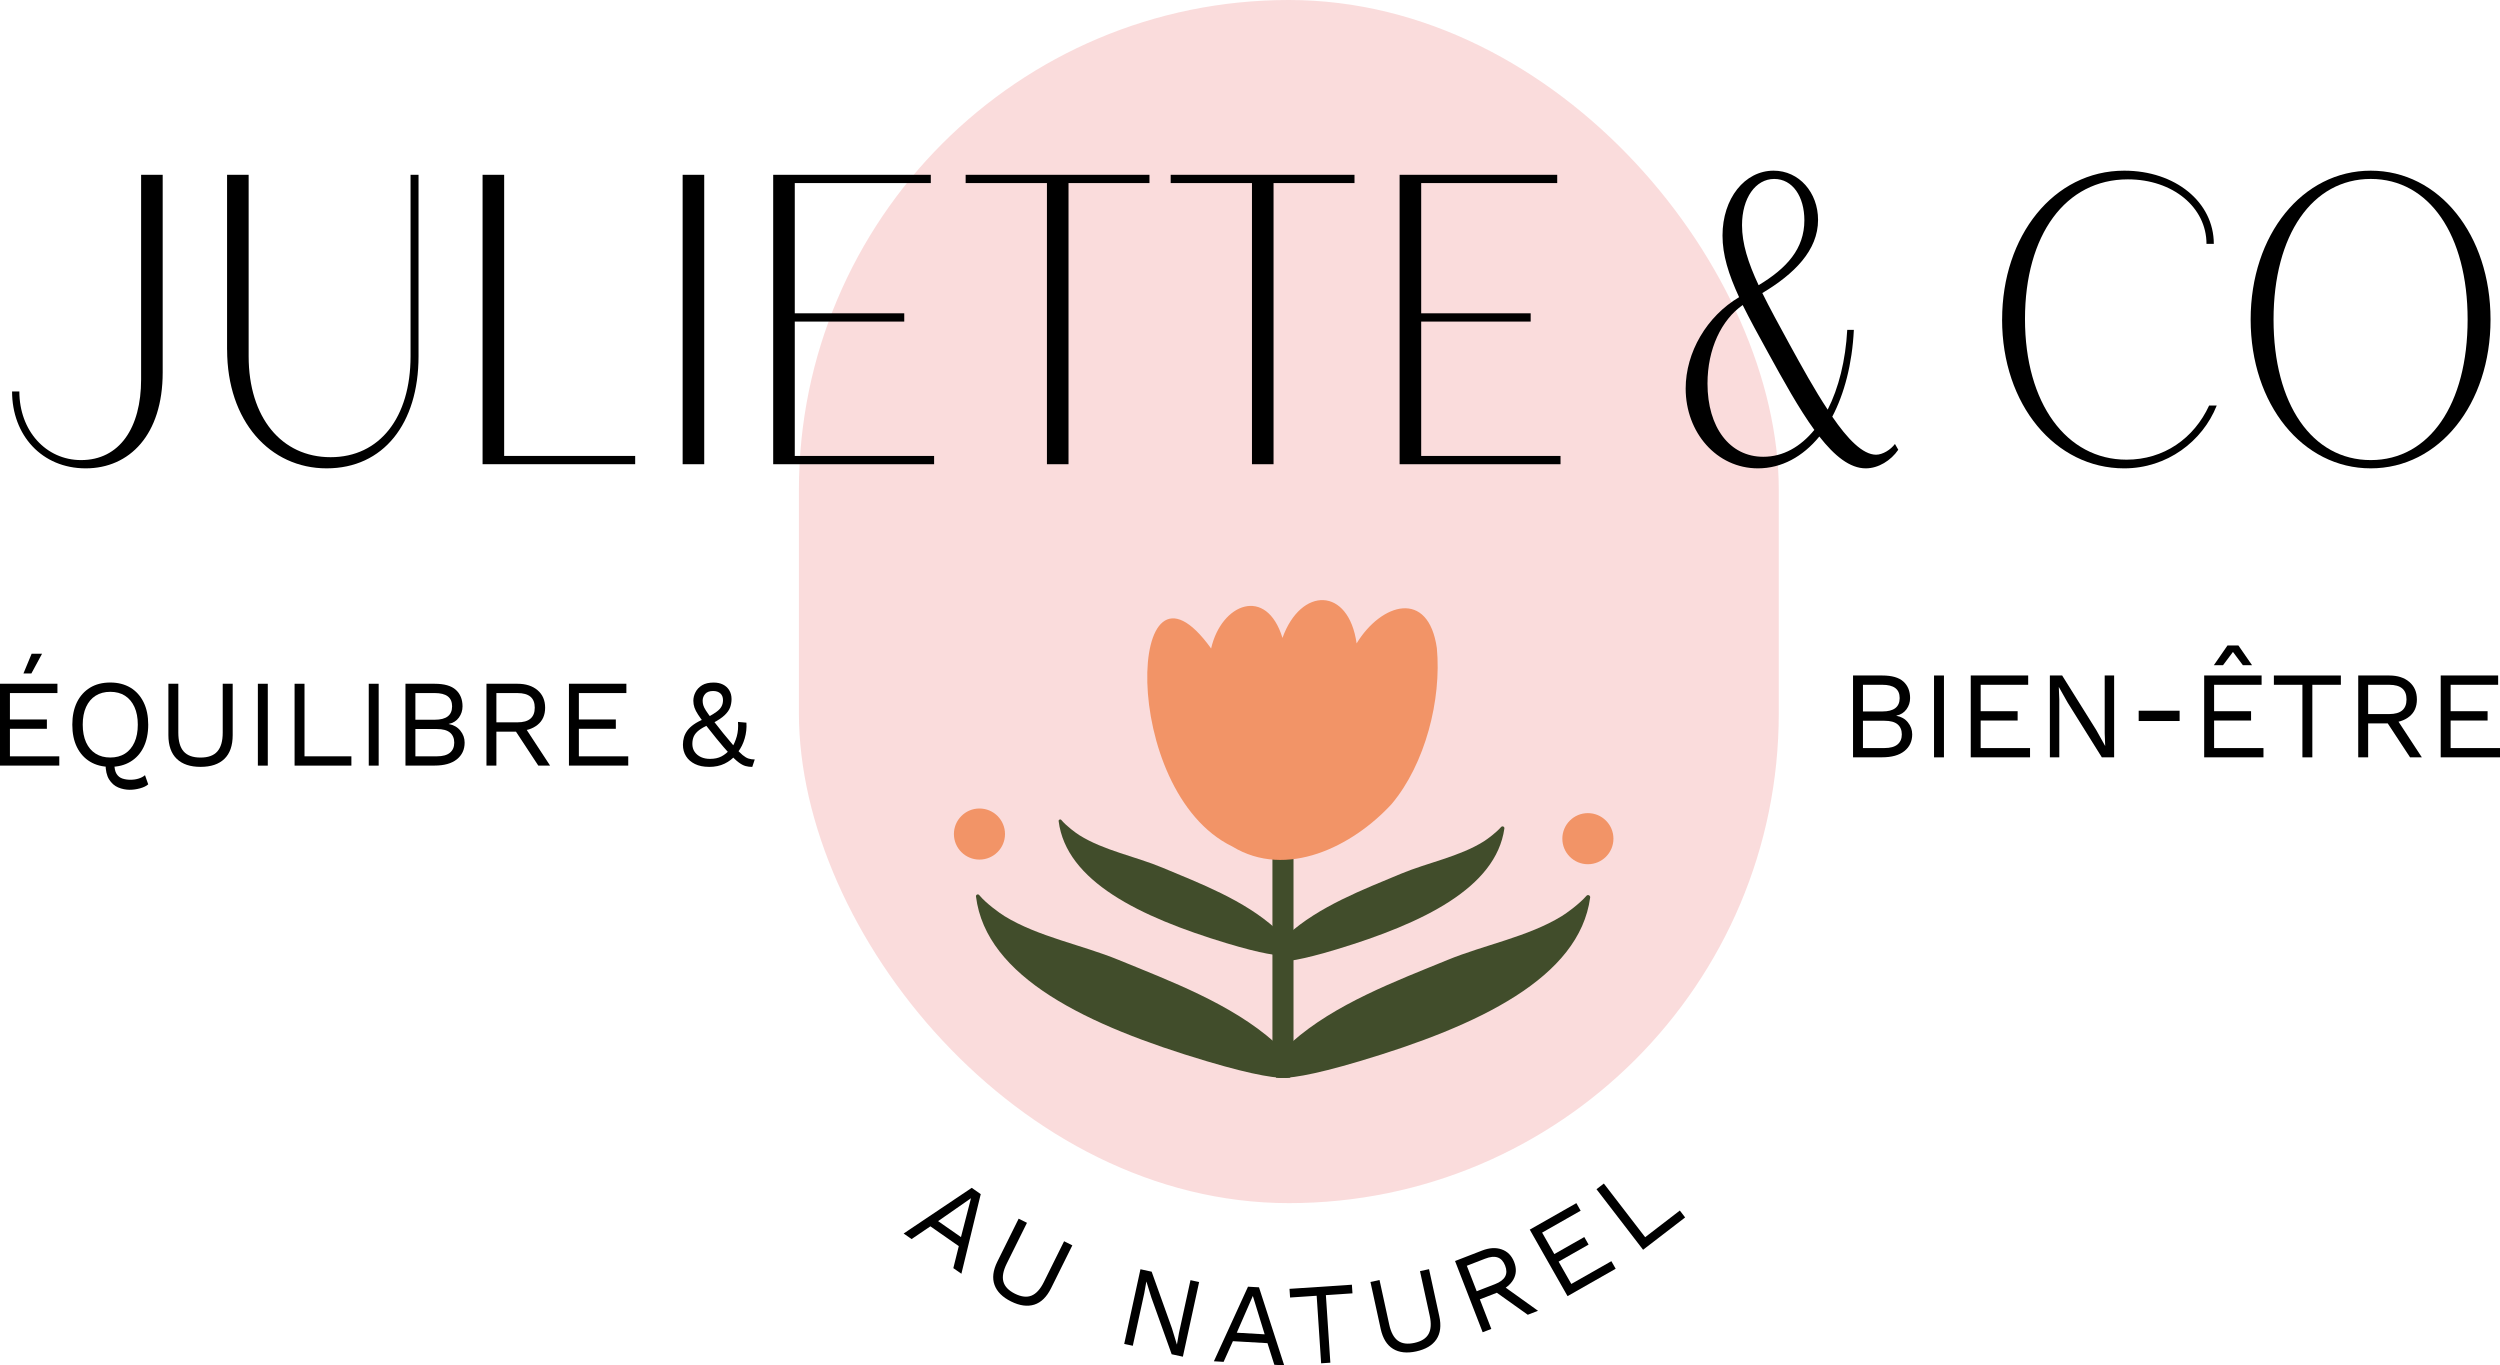<svg xmlns="http://www.w3.org/2000/svg" id="Calque_2" viewBox="0 0 604.67 330.24"><g id="Calque_1-2"><g><g><path d="M0,185.18v-19.8H13.89v2.25H2.4v6.39H11.34v2.25H2.4v6.66H14.34v2.25H0Zm7.65-27.06h2.52l-2.58,4.77h-1.92l1.98-4.77Z"></path><path d="M26.67,165.08c1.88,0,3.5,.42,4.88,1.24,1.37,.83,2.43,2.01,3.18,3.53,.75,1.52,1.12,3.33,1.12,5.43s-.38,3.91-1.12,5.43-1.81,2.7-3.18,3.52c-1.37,.83-3,1.25-4.88,1.25s-3.5-.42-4.88-1.25c-1.37-.83-2.43-2-3.18-3.52s-1.12-3.33-1.12-5.43,.38-3.91,1.12-5.43c.75-1.52,1.81-2.69,3.18-3.53,1.37-.83,3-1.24,4.88-1.24Zm0,2.25c-1.36,0-2.54,.31-3.54,.94s-1.77,1.54-2.31,2.73c-.54,1.19-.81,2.62-.81,4.27s.27,3.09,.81,4.28c.54,1.19,1.31,2.1,2.31,2.73,1,.63,2.18,.94,3.54,.94s2.57-.31,3.56-.94c.99-.63,1.75-1.54,2.29-2.73,.54-1.19,.81-2.61,.81-4.28s-.27-3.08-.81-4.27c-.54-1.19-1.31-2.1-2.29-2.73-.99-.63-2.18-.94-3.56-.94Zm4.8,23.7c-1.02,0-1.98-.19-2.88-.57-.9-.38-1.63-1.03-2.21-1.95-.57-.92-.85-2.18-.85-3.78,0-.18,0-.38,.01-.58s.03-.42,.04-.62l2.13,.06c-.02,.2-.04,.38-.04,.55s-.01,.33-.01,.5c0,1.14,.18,1.99,.54,2.55s.83,.93,1.42,1.12,1.22,.29,1.91,.29c.74,0,1.42-.1,2.04-.3,.62-.2,1.12-.47,1.5-.81l.78,2.22c-.48,.42-1.15,.74-2,.97-.85,.23-1.65,.34-2.39,.34Z"></path><path d="M56.28,165.38v12.42c0,2.54-.67,4.46-2.01,5.75s-3.26,1.93-5.76,1.93-4.4-.64-5.75-1.93-2.03-3.21-2.03-5.75v-12.42h2.4v11.82c0,2.06,.43,3.58,1.3,4.56,.87,.98,2.22,1.47,4.07,1.47s3.2-.49,4.06-1.47c.87-.98,1.31-2.5,1.31-4.56v-11.82h2.4Z"></path><path d="M64.77,165.38v19.8h-2.4v-19.8h2.4Z"></path><path d="M73.65,182.93h11.34v2.25h-13.74v-19.8h2.4v17.55Z"></path><path d="M91.59,165.38v19.8h-2.4v-19.8h2.4Z"></path><path d="M98.07,185.18v-19.8h7.05c2.34,0,4.05,.49,5.13,1.47,1.08,.98,1.62,2.31,1.62,3.99,0,1-.29,1.91-.87,2.71s-1.4,1.33-2.46,1.54v.03c1.18,.22,2.12,.75,2.8,1.6,.69,.85,1.04,1.82,1.04,2.9,0,1.68-.63,3.03-1.89,4.04s-3.06,1.51-5.4,1.51h-7.02Zm2.4-11.1h4.68c2.8,0,4.2-1.08,4.2-3.24s-1.4-3.21-4.2-3.21h-4.68v6.45Zm0,8.85h5.19c1.42,0,2.47-.29,3.17-.87,.69-.58,1.04-1.39,1.04-2.43s-.35-1.88-1.04-2.45c-.69-.57-1.75-.85-3.17-.85h-5.19v6.6Z"></path><path d="M125.16,165.38c2.02,0,3.64,.52,4.86,1.56,1.22,1.04,1.83,2.45,1.83,4.23s-.61,3.17-1.84,4.15c-1.23,.99-2.86,1.49-4.88,1.49l-.21,.15h-4.86v8.22h-2.4v-19.8h7.5Zm-.03,9.33c1.42,0,2.47-.29,3.17-.89,.69-.59,1.04-1.47,1.04-2.65s-.34-2.07-1.04-2.66-1.75-.88-3.17-.88h-5.07v7.08h5.07Zm1.38,.48l6.54,9.99h-2.85l-5.7-8.67,2.01-1.32Z"></path><path d="M137.61,185.18v-19.8h13.89v2.25h-11.49v6.39h8.94v2.25h-8.94v6.66h11.94v2.25h-14.34Z"></path><path d="M171.48,185.48c-1.32,0-2.45-.23-3.39-.69-.94-.46-1.66-1.09-2.16-1.89-.5-.8-.75-1.72-.75-2.76,0-.64,.08-1.25,.25-1.82,.17-.57,.44-1.11,.82-1.63,.38-.52,.9-1.01,1.55-1.47,.65-.46,1.45-.89,2.42-1.29l1.26-.63c.76-.42,1.39-.81,1.89-1.19,.5-.37,.88-.77,1.12-1.21,.25-.44,.38-.96,.38-1.56,0-.7-.21-1.25-.64-1.63-.43-.39-1.02-.58-1.75-.58-.86,0-1.5,.24-1.91,.7-.41,.47-.62,1.02-.62,1.64,0,.38,.05,.75,.15,1.09,.1,.35,.31,.79,.64,1.3,.33,.52,.83,1.21,1.49,2.07,.66,.86,1.55,1.99,2.67,3.39,1.14,1.4,2.08,2.53,2.82,3.38,.74,.85,1.37,1.49,1.89,1.92,.52,.43,1,.72,1.46,.86s.94,.21,1.48,.21l-.6,1.8c-.58,0-1.12-.07-1.63-.21s-1.07-.44-1.68-.9c-.61-.46-1.34-1.15-2.19-2.07-.85-.92-1.91-2.15-3.17-3.69-1.08-1.34-1.98-2.47-2.7-3.39s-1.29-1.7-1.71-2.34-.72-1.22-.9-1.75c-.18-.53-.27-1.08-.27-1.64,0-.72,.17-1.42,.53-2.1,.35-.68,.88-1.23,1.6-1.67,.72-.43,1.65-.64,2.79-.64,.86,0,1.61,.16,2.25,.48,.64,.32,1.14,.78,1.51,1.38,.37,.6,.56,1.31,.56,2.13,0,.7-.12,1.37-.34,2-.23,.63-.66,1.25-1.29,1.86-.63,.61-1.57,1.25-2.81,1.91l-1.02,.39c-1.04,.48-1.85,.95-2.43,1.39-.58,.45-.99,.94-1.23,1.46-.24,.52-.36,1.14-.36,1.86s.19,1.38,.57,1.92,.89,.96,1.53,1.25c.64,.29,1.36,.43,2.16,.43,1.1,0,2.03-.2,2.79-.6,.76-.4,1.46-.97,2.1-1.71l.39-.36c.52-.82,.92-1.75,1.21-2.79,.29-1.04,.38-2.2,.29-3.48l2.04,.18c.08,1.28-.05,2.54-.41,3.78-.35,1.24-.9,2.36-1.66,3.36l-.45,.63c-.76,.9-1.68,1.62-2.76,2.14-1.08,.53-2.34,.79-3.78,.79Z"></path></g><g><path d="M448.19,183.18v-19.8h7.05c2.34,0,4.05,.49,5.13,1.47,1.08,.98,1.62,2.31,1.62,3.99,0,1-.29,1.91-.87,2.71s-1.4,1.33-2.46,1.54v.03c1.18,.22,2.12,.75,2.8,1.6,.69,.85,1.04,1.82,1.04,2.9,0,1.68-.63,3.03-1.89,4.04s-3.06,1.51-5.4,1.51h-7.02Zm2.4-11.1h4.68c2.8,0,4.2-1.08,4.2-3.24s-1.4-3.21-4.2-3.21h-4.68v6.45Zm0,8.85h5.19c1.42,0,2.47-.29,3.17-.87,.69-.58,1.04-1.39,1.04-2.43s-.35-1.88-1.04-2.45c-.69-.57-1.75-.85-3.17-.85h-5.19v6.6Z"></path><path d="M470.18,163.38v19.8h-2.4v-19.8h2.4Z"></path><path d="M476.66,183.18v-19.8h13.89v2.25h-11.49v6.39h8.94v2.25h-8.94v6.66h11.94v2.25h-14.34Z"></path><path d="M511.34,163.38v19.8h-2.97l-8.28-13.26-2.1-3.72h-.03l.12,3v13.98h-2.28v-19.8h2.97l8.25,13.2,2.13,3.81h.03l-.12-3.03v-13.98h2.28Z"></path><path d="M527.18,171.9v2.49h-9.9v-2.49h9.9Z"></path><path d="M533.12,183.18v-19.8h13.89v2.25h-11.49v6.39h8.94v2.25h-8.94v6.66h11.94v2.25h-14.34Zm11.58-22.29h-2.22l-2.4-3.21-2.4,3.21h-2.22l3.3-4.77h2.64l3.3,4.77Z"></path><path d="M566.18,163.38v2.25h-6.9v17.55h-2.4v-17.55h-6.9v-2.25h16.2Z"></path><path d="M577.88,163.38c2.02,0,3.64,.52,4.86,1.56,1.22,1.04,1.83,2.45,1.83,4.23s-.61,3.17-1.84,4.15c-1.23,.99-2.86,1.49-4.88,1.49l-.21,.15h-4.86v8.22h-2.4v-19.8h7.5Zm-.03,9.33c1.42,0,2.47-.29,3.17-.89,.69-.59,1.04-1.47,1.04-2.65s-.34-2.07-1.04-2.66-1.75-.88-3.17-.88h-5.07v7.08h5.07Zm1.38,.48l6.54,9.99h-2.85l-5.7-8.67,2.01-1.32Z"></path><path d="M590.33,183.18v-19.8h13.89v2.25h-11.49v6.39h8.94v2.25h-8.94v6.66h11.94v2.25h-14.34Z"></path></g><rect x="193.23" width="237" height="291" rx="118.5" ry="118.5" style="fill:#fadcdc;"></rect><g><path d="M232.53,308.08l-1.95-1.36,1.32-5.32-6.87-4.79-4.54,3.08-1.93-1.34,16.47-11.05,2.18,1.52-4.68,19.26Zm-5.64-12.73l5.54,3.86,2.42-9.4-7.96,5.55Z"></path><path d="M259.37,301.2l-5.15,10.38c-1.05,2.12-2.41,3.45-4.06,3.97-1.66,.52-3.53,.27-5.62-.77-2.07-1.03-3.41-2.36-4-4s-.36-3.52,.69-5.64l5.15-10.38,2.01,1-4.9,9.88c-.85,1.72-1.12,3.17-.8,4.35,.32,1.18,1.25,2.15,2.79,2.92,1.54,.76,2.88,.92,4.01,.46,1.13-.46,2.13-1.55,2.98-3.27l4.9-9.88,2.01,1Z"></path><path d="M290.03,310.08l-3.93,18.06-2.71-.59-4.92-13.74-1.18-3.81h-.03s-.49,2.75-.49,2.75l-2.78,12.75-2.08-.45,3.93-18.06,2.71,.59,4.9,13.68,1.19,3.9h.03s.49-2.78,.49-2.78l2.78-12.75,2.08,.45Z"></path><path d="M310.6,330.24l-2.38-.14-1.66-5.23-8.36-.48-2.25,5-2.35-.14,8.25-18.04,2.66,.15,6.09,18.86Zm-11.46-7.9l6.74,.39-2.86-9.28-3.88,8.89Z"></path><path d="M326.98,310.73l.14,2.09-6.43,.43,1.08,16.34-2.23,.15-1.08-16.34-6.43,.43-.14-2.1,15.09-1Z"></path><path d="M345.64,306.98l2.47,11.33c.51,2.32,.28,4.2-.69,5.64-.96,1.44-2.59,2.41-4.87,2.91-2.26,.49-4.14,.29-5.62-.62-1.49-.91-2.48-2.52-2.99-4.84l-2.47-11.33,2.19-.48,2.35,10.78c.41,1.88,1.11,3.18,2.1,3.9,.99,.72,2.32,.9,4,.53,1.68-.37,2.82-1.08,3.41-2.15,.6-1.07,.69-2.54,.28-4.42l-2.35-10.78,2.19-.48Z"></path><path d="M358.46,302.47c1.76-.68,3.34-.78,4.75-.28,1.41,.49,2.42,1.51,3.02,3.06,.6,1.55,.53,2.96-.2,4.24-.74,1.28-1.98,2.26-3.74,2.94l-.13,.2-4.23,1.64,2.77,7.15-2.09,.81-6.68-17.23,6.53-2.53Zm3.12,8.13c1.24-.48,2.05-1.09,2.46-1.84s.4-1.63,0-2.66c-.4-1.03-1-1.68-1.8-1.96s-1.82-.18-3.05,.3l-4.41,1.71,2.39,6.16,4.41-1.71Zm1.36-.05l9.06,6.49-2.48,.96-7.89-5.62,1.3-1.83Z"></path><path d="M379.13,313.48l-9.13-16.07,11.27-6.41,1.04,1.83-9.32,5.3,2.95,5.19,7.25-4.12,1.04,1.83-7.25,4.12,3.07,5.4,9.69-5.51,1.04,1.83-11.63,6.62Z"></path><path d="M397.91,299.24l8.39-6.45,1.28,1.67-10.17,7.82-11.27-14.65,1.78-1.37,9.99,12.98Z"></path></g><g><path d="M2.92,94.68h1.76c0,9.5,6.42,16.6,14.93,16.6,9.31,0,14.52-7.8,14.52-19.5V42.28h5.22v47.8c0,15.1-8.03,23.2-18.62,23.2S2.92,105.28,2.92,94.68Z"></path><path d="M54.92,84.58V42.28h5.22v43.9c0,14.8,7.94,24.4,19.82,24.4s19.34-9.6,19.34-24.4V42.28h1.93v43.9c0,16.3-8.51,27.1-22.23,27.1s-24.07-11.4-24.07-28.7Z"></path><path d="M153.63,110.28v2h-36.91V42.28h5.22V110.28h31.7Z"></path><path d="M165.11,42.28h5.22V112.28h-5.22V42.28Z"></path><path d="M225.93,110.28v2h-38.92V42.28h38.12v2h-32.9v31.5h26.48v2h-26.48v32.5h33.7Z"></path><path d="M278.02,44.28h-19.58V112.28h-5.22V44.28h-19.66v-2h44.46v2Z"></path><path d="M327.61,44.28h-19.58V112.28h-5.22V44.28h-19.66v-2h44.46v2Z"></path><path d="M377.44,110.28v2h-38.92V42.28h38.12v2h-32.9v31.5h26.48v2h-26.48v32.5h33.7Z"></path><path d="M459.13,108.78c-1.76,2.6-4.81,4.5-7.86,4.5-3.85,0-7.54-3-11.23-7.7-4.01,4.9-9.15,7.7-14.84,7.7-10.03,0-17.49-8.7-17.49-19.3,0-8.8,5.14-17.5,12.92-22.1-2.57-5.6-4.01-10.2-4.01-14.9,0-9,5.38-15.7,12.36-15.7,6.18,0,10.75,5.3,10.75,11.9,0,7.4-5.78,13.1-13.48,17.7,1.77,3.6,4.01,7.7,6.58,12.4,2.97,5.4,6.1,11.1,9.23,15.8,2.65-5.2,4.33-11.9,4.73-19.3h1.6c-.4,8.3-2.33,15.5-5.22,21,3.69,5.4,7.38,9.2,10.59,9.2,1.6,0,3.53-1.2,4.57-2.6l.8,1.4Zm-20.3-4.8c-3.77-5.2-7.46-11.9-11.31-18.9-2.33-4.2-4.33-7.9-6.02-11.3-5.14,3.6-8.51,10.6-8.51,19,0,10.6,5.38,17.7,13.48,17.7,4.82,0,8.99-2.4,12.36-6.5Zm-17.49-49.5c0,4.4,1.44,9,4.01,14.5,6.82-4.1,11.07-8.8,11.07-15.7,0-5.7-2.81-10-7.3-10s-7.78,4.6-7.78,11.2Z"></path><path d="M484.25,77.28c0-20.2,12.44-36,29.53-36,12.36,0,21.67,7.6,21.67,17.7h-1.77c0-8.8-8.1-15.6-19.02-15.6-15.09,0-24.88,13.4-24.88,33.8s10.03,34,24.56,34c8.99,0,16.29-5.1,19.98-13.1h1.84c-3.45,8.7-12.04,15.2-22.39,15.2-16.69,0-29.53-15.4-29.53-36Z"></path><path d="M544.36,77.28c0-20.5,12.52-36,29.05-36s28.97,15.5,28.97,36-12.44,36-28.97,36-29.05-15.5-29.05-36Zm52.48,0c0-20.5-9.31-34-23.43-34s-23.51,13.5-23.51,34,9.31,34,23.51,34,23.43-13.5,23.43-34Z"></path></g><g><circle cx="384.06" cy="202.85" r="6.18" style="fill:#f29467;"></circle><circle cx="236.9" cy="201.73" r="6.18" style="fill:#f29467;"></circle><g><path d="M311.35,226.17c7.61-6.95,18.47-11.06,27.45-14.82,6.47-2.71,14.19-4.14,20.12-7.87,.74-.46,2.88-2.02,4.15-3.45,.3-.34,.86-.09,.79,.36-2.04,14.36-19.69,22.91-40.57,29.23-8.53,2.58-12.74,3.17-14.71,2.93" style="fill:#414d2b;"></path><path d="M312.39,252.12c10.47-9.34,25.39-14.87,37.73-19.94,8.88-3.65,19.49-5.6,27.64-10.61,1.06-.65,4.24-2.92,5.95-4.9,.34-.39,.97-.1,.9,.41-2.62,19.43-26.98,31.03-55.83,39.61-11.72,3.49-17.5,4.29-20.2,3.98" style="fill:#414d2b;"></path><path d="M308.61,224.68c-7.61-6.95-18.47-11.06-27.45-14.82-6.47-2.71-14.19-4.14-20.12-7.87-.77-.48-3.1-2.18-4.34-3.67-.23-.28-.69-.08-.65,.28,1.84,14.54,19.58,23.17,40.61,29.53,8.53,2.58,12.74,3.17,14.71,2.93" style="fill:#414d2b;"></path><path d="M308.31,252.12c-10.47-9.34-25.39-14.87-37.73-19.94-8.88-3.65-19.49-5.6-27.64-10.61-1.09-.67-4.43-3.05-6.1-5.08-.28-.34-.84-.1-.78,.34,2.44,19.59,26.89,31.24,55.86,39.86,11.72,3.49,17.5,4.29,20.2,3.98" style="fill:#414d2b;"></path><rect x="307.76" y="174.93" width="5.1" height="85.69" rx="1.83" ry="1.83" style="fill:#414d2b;"></rect><path d="M347.53,156.77c1.16,12.46-2.81,28.02-10.93,37.69-9.39,10.23-25.41,18.29-38.56,10.27-27.56-13.38-25.51-76.29-5.11-47.88,2.48-10.92,13.38-15.21,17.26-2.56,4.46-12.43,16-12.38,17.93,1.33,5.95-9.78,17.36-13.21,19.41,1.14Z" style="fill:#f29467;"></path></g></g></g></g></svg>